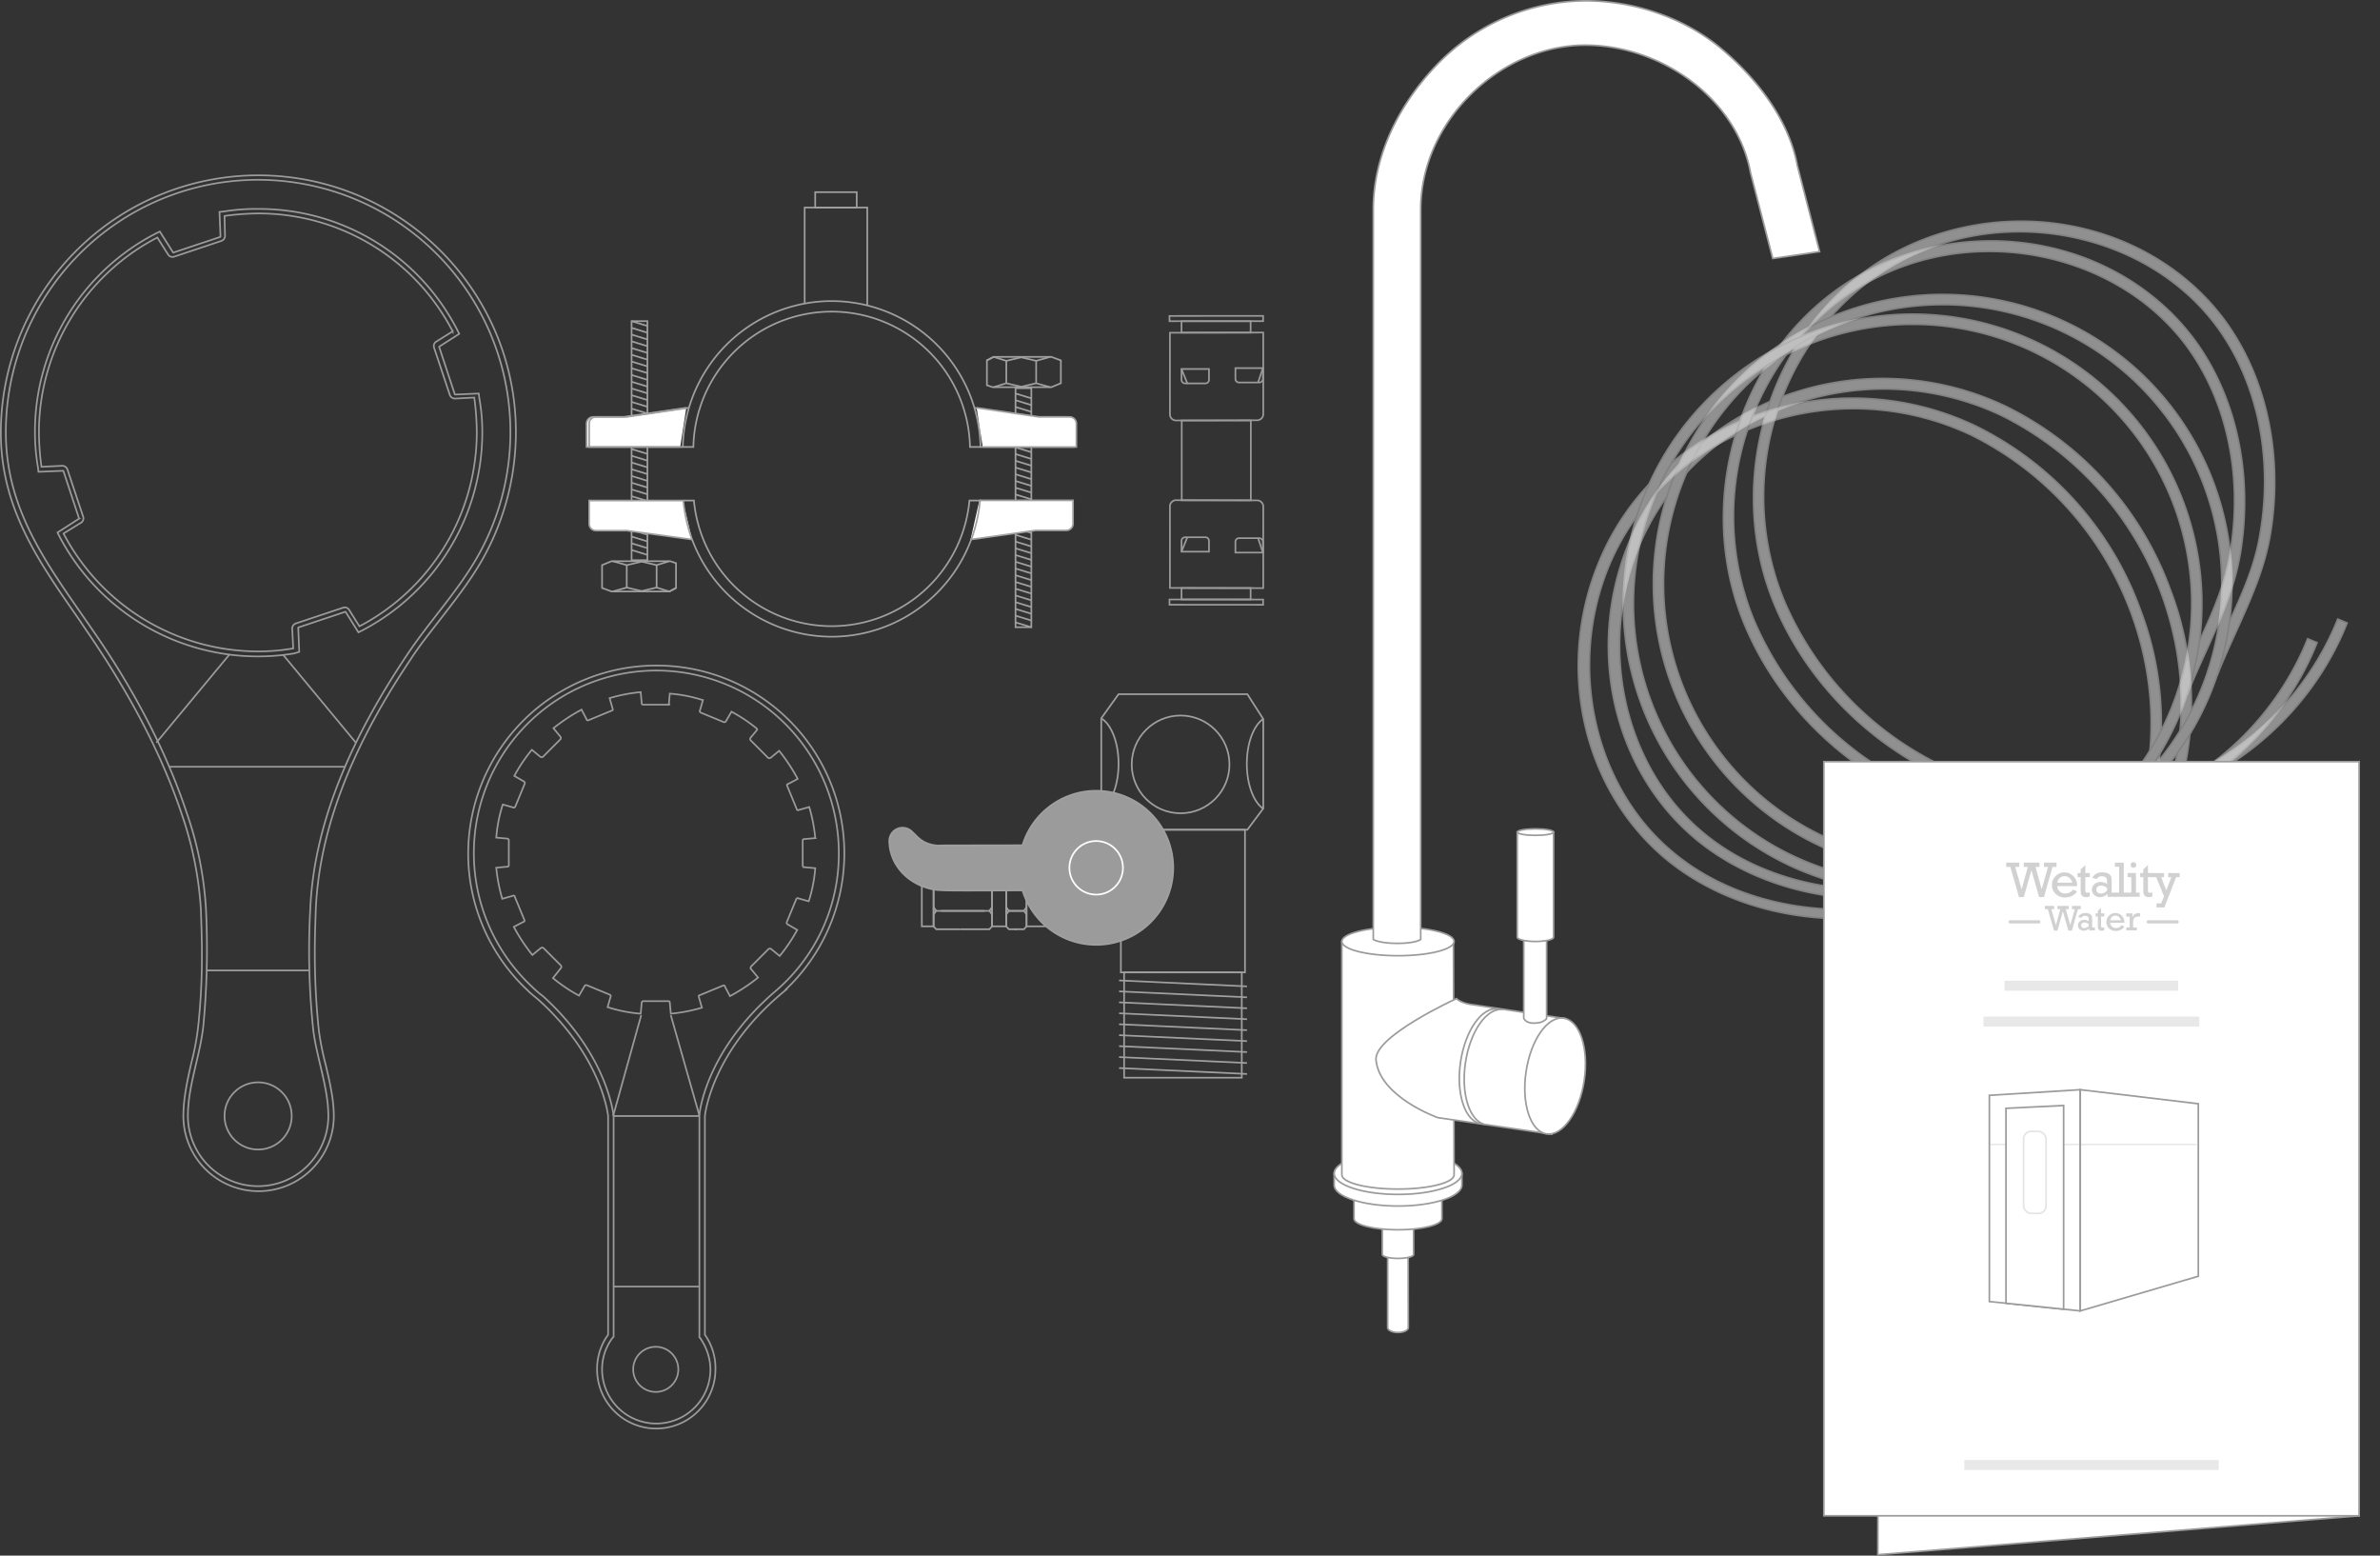 <svg xmlns="http://www.w3.org/2000/svg" width="713.152" height="465.997" viewBox="0 0 713.152 465.997"><rect x="0" y="0" width="713.152" height="465.997" fill="#333333" stroke="none"/><g transform="translate(-676.244 -3484.669)"><g transform="translate(-61 1311)"><g transform="translate(737.494 2530.652) rotate(-90)"><ellipse cx="10.069" cy="10.069" rx="10.069" ry="10.069" transform="translate(12.623 67.024)" fill="none" stroke="#9b9b9b" stroke-miterlimit="10" stroke-width="0.5"/><path d="M67.174,134.048A66.975,66.975,0,0,1,7.814,98.131l-.6-1.2,6.011-3.757.15-.15L8.716,79.046a.147.147,0,0,0-.15-.15l-7.213.3L.9,77.694A65.709,65.709,0,0,1,0,66.874,67.205,67.205,0,0,1,35.916,7.364l1.2-.6,4.057,6.312a.147.147,0,0,0,.15.15L55.453,8.566a.147.147,0,0,0,.15-.15l-.3-7.364L56.655.9A62.152,62.152,0,0,1,67.174,0a66.746,66.746,0,0,1,59.51,36.217l.6,1.2-6.161,3.907-.15.15,4.659,13.976a.147.147,0,0,0,.15.15l7.364-.3.15,1.353a60.205,60.205,0,0,1,.751,10.369,66.746,66.746,0,0,1-36.217,59.51l-1.2.6-3.757-5.861-.15-.15L78.6,125.782a.147.147,0,0,0-.15.15l.3,7.063-1.353.15A56.2,56.2,0,0,1,67.174,134.048Z" transform="translate(160.346 10.219)" fill="none" stroke="#9b9b9b" stroke-miterlimit="10" stroke-width="0.5"/><path d="M124.58,55.753a1.629,1.629,0,0,1-1.653-1.2l-4.659-13.976a1.543,1.543,0,0,1,.751-1.954l4.959-3.156A65.714,65.714,0,0,0,65.671,0,80.219,80.219,0,0,0,55.3.751l.3,6.161a1.629,1.629,0,0,1-1.2,1.653L40.425,13.224a1.543,1.543,0,0,1-1.954-.751L35.315,7.364A65.929,65.929,0,0,0,0,65.671,60.851,60.851,0,0,0,.9,76.191l5.861-.3a1.629,1.629,0,0,1,1.653,1.2l4.659,13.976a1.543,1.543,0,0,1-.751,1.954L7.514,96.027a65.67,65.67,0,0,0,58.158,35.165,80.208,80.208,0,0,0,10.369-.751l-.3-5.711a1.629,1.629,0,0,1,1.2-1.653l13.976-4.659a1.543,1.543,0,0,1,1.954.751l3.006,4.809a65.522,65.522,0,0,0,35.315-58.157,76.057,76.057,0,0,0-.751-10.219Z" transform="translate(161.849 11.421)" fill="none" stroke="#9b9b9b" stroke-miterlimit="10" stroke-width="0.5"/><path d="M227.521,154.335a77.879,77.879,0,0,1-37.119-9.467c-6.612-3.607-12.774-8.416-18.785-13.074-3.907-3.006-7.965-6.312-12.173-9.017-27.05-18.184-51.545-27.351-74.838-28.4-4.508-.15-8.716-.3-12.924-.3a225.3,225.3,0,0,0-23.293,1.2,86.847,86.847,0,0,0-10.519,2.1c-5.109,1.2-10.219,2.4-15.328,2.4a22.542,22.542,0,0,1,0-45.083c5.41,0,10.82,1.2,16.08,2.4a76.146,76.146,0,0,0,11.421,2.1,196.96,196.96,0,0,0,21.64,1.052c4.058,0,8.265-.15,12.774-.3a106.75,106.75,0,0,0,28.553-5.711c17.583-5.861,35.766-15.328,54.4-28.1,1.5-1.052,3.156-2.1,4.659-3.156C189.049,11.12,204.979,0,227.37,0a77.155,77.155,0,0,1,77.093,77.092C304.463,119.621,270.049,154.335,227.521,154.335Z" fill="none" stroke="#9b9b9b" stroke-miterlimit="10" stroke-width="0.5"/><path d="M225.868,0c-23.894,0-40.274,12.924-59.059,25.848-16.831,11.722-35.315,21.79-54.7,28.252a105.863,105.863,0,0,1-29,5.861,243.489,243.489,0,0,1-34.714-.751c-9.167-.9-18.184-4.659-27.351-4.659a21.039,21.039,0,1,0,0,42.078c8.416,0,17.282-3.456,25.7-4.508a225.805,225.805,0,0,1,36.367-.9c27.351,1.2,53.349,13.826,75.59,28.7,10.519,6.913,19.837,15.929,30.807,21.941A75.592,75.592,0,1,0,225.868,0Z" transform="translate(1.653 1.503)" fill="none" stroke="#9b9b9b" stroke-miterlimit="10" stroke-width="0.5"/><line y2="52.747" transform="translate(127.285 50.493)" fill="none" stroke="#9b9b9b" stroke-miterlimit="10" stroke-width="0.5"/><line y1="21.79" x2="26.299" transform="translate(134.499 84.606)" fill="none" stroke="#9b9b9b" stroke-miterlimit="10" stroke-width="0.5"/><line x2="26.449" y2="21.941" transform="translate(134.499 46.586)" fill="none" stroke="#9b9b9b" stroke-miterlimit="10" stroke-width="0.5"/><line y2="30.657" transform="translate(66.273 61.764)" fill="none" stroke="#9b9b9b" stroke-miterlimit="10" stroke-width="0.5"/></g><g transform="translate(877.532 2601.609) rotate(-90)"><ellipse cx="6.763" cy="6.762" rx="6.763" ry="6.762" transform="translate(10.97 49.441)" fill="none" stroke="#9b9b9b" stroke-miterlimit="10" stroke-width="0.5"/><path d="M92.571,51.545V44.031a.4.4,0,0,1,.451-.451l3.306-.3a48.637,48.637,0,0,0-1.8-9.317l-3.156.9c-.3.15-.6,0-.6-.3l-2.855-6.913c-.15-.3,0-.6.3-.6l2.855-1.5a54.405,54.405,0,0,0-5.56-8.416l-2.555,2.1a.671.671,0,0,1-.751,0l-5.26-5.26a.671.671,0,0,1,0-.751l2.1-2.555a47.382,47.382,0,0,0-7.814-5.26L69.579,8.265a.6.6,0,0,1-.6.3L62.065,5.711c-.3-.15-.451-.451-.3-.6l.9-3.156A42.972,42.972,0,0,0,52.748,0l-.3,3.306A.48.48,0,0,1,52,3.757H44.482a.4.4,0,0,1-.451-.451L43.731,0a48.637,48.637,0,0,0-9.317,1.8l.9,3.156c.15.3,0,.6-.3.6L28.1,8.416c-.3.15-.6,0-.6-.3L26,5.26a54.4,54.4,0,0,0-8.416,5.56l2.1,2.555a.671.671,0,0,1,0,.751l-5.26,5.26a.671.671,0,0,1-.751,0l-3.006-2.4A47.379,47.379,0,0,0,5.41,24.8l2.855,1.653a.6.6,0,0,1,.3.6L5.711,33.963c-.15.3-.451.451-.6.3l-3.156-.9A42.973,42.973,0,0,0,0,43.28l3.306.3a.48.48,0,0,1,.451.451v7.514A.4.4,0,0,1,3.306,52L0,52.3a48.638,48.638,0,0,0,1.8,9.317l3.156-.9c.3-.15.6,0,.6.3l2.855,6.913c.15.3,0,.6-.3.6L5.26,70.03a54.4,54.4,0,0,0,5.56,8.415l2.555-2.1a.671.671,0,0,1,.751,0l5.26,5.26a.671.671,0,0,1,0,.751l-2.1,2.555a47.38,47.38,0,0,0,7.814,5.26l1.653-2.855a.6.6,0,0,1,.6-.3l6.913,2.855c.3.15.451.451.3.6l-.9,3.156a42.974,42.974,0,0,0,9.918,1.954l.3-3.306a.48.48,0,0,1,.451-.451h7.514a.4.4,0,0,1,.451.451l.3,3.306a48.633,48.633,0,0,0,9.317-1.8l-.9-3.156c-.15-.3,0-.6.3-.6l6.913-2.855c.3-.15.6,0,.6.3l1.5,2.855a54.391,54.391,0,0,0,8.416-5.56l-2.1-2.555a.671.671,0,0,1,0-.751l5.26-5.26a.671.671,0,0,1,.751,0l2.555,2.1a47.378,47.378,0,0,0,5.26-7.814l-2.855-1.653a.6.6,0,0,1-.3-.6l2.855-6.913c.15-.3.451-.451.6-.3l3.156.9A42.974,42.974,0,0,0,95.877,52l-3.306-.3C92.721,52.146,92.571,51.846,92.571,51.545Z" transform="translate(124.28 8.415)" fill="none" stroke="#9b9b9b" stroke-miterlimit="10" stroke-width="0.5"/><path d="M172.369,0a56.029,56.029,0,0,0-41.026,17.733h0l-.15.15c-1.052,1.052-1.954,2.254-2.855,3.306C111.055,40.274,93.623,41.927,93.623,41.927H28.1a17.415,17.415,0,0,0-10.369-3.306,17.733,17.733,0,1,0,0,35.466A17.31,17.31,0,0,0,28.1,70.931H93.623s19.536,1.8,37.72,24.195v-.15A56.24,56.24,0,0,0,228.573,56.5,56.375,56.375,0,0,0,172.369,0Z" fill="none" stroke="#9b9b9b" stroke-miterlimit="10" stroke-width="0.5"/><path d="M170.866,109.4A53.877,53.877,0,0,1,131.042,92.12l-1.352-1.5C111.807,69.579,93.172,67.625,92.271,67.625H25.848l-.15.15a16.629,16.629,0,0,1-9.468,3.156,16.23,16.23,0,1,1,0-32.46A15.6,15.6,0,0,1,25.7,41.627l.3.3H92.12c.9-.15,18.484-1.954,35.916-21.189a30.05,30.05,0,0,1,2.855-3.306l.15-.15a54.678,54.678,0,1,1,39.824,92.12Z" transform="translate(1.503 1.653)" fill="none" stroke="#9b9b9b" stroke-miterlimit="10" stroke-width="0.5"/><line y2="25.848" transform="translate(42.529 43.43)" fill="none" stroke="#9b9b9b" stroke-miterlimit="10" stroke-width="0.5"/><line y2="25.848" transform="translate(93.623 43.43)" fill="none" stroke="#9b9b9b" stroke-miterlimit="10" stroke-width="0.5"/><line y1="8.566" x2="30.056" transform="translate(93.773 60.712)" fill="none" stroke="#9b9b9b" stroke-miterlimit="10" stroke-width="0.5"/><line x1="30.206" y1="8.416" transform="translate(93.623 43.43)" fill="none" stroke="#9b9b9b" stroke-miterlimit="10" stroke-width="0.5"/></g><g transform="matrix(0.574, -0.819, 0.819, 0.574, -1364.004, 2077.369)"><g transform="translate(1167.514 2325.883) rotate(-30)" opacity="0.5"><g transform="translate(0 0)"><path d="M79.386,176.163a87.617,87.617,0,0,1-29.447-5.009C28.233,163.261,9.563,145.5,0,123.492l2.732-1.214c9.259,21.25,27.322,38.4,48.269,45.992,21.25,7.741,45.992,6.223,68.153-4.1a97.083,97.083,0,0,0,49.331-52.519A82.393,82.393,0,0,0,165.3,46.839c-9.411-19.429-25.349-33.545-45.081-39.92C89.252-2.948,54.037,7.981,36.429,33.178,24.742,49.723,20.643,72.339,24.893,94.956c1.973,10.17,6.223,18.974,10.929,28.233,2.125,4.25,4.25,8.652,6.223,13.206l-2.732,1.214c-1.821-4.4-4.1-8.8-6.071-13.054-4.554-9.107-9.107-18.366-11.081-29.143-4.4-23.375,0-46.751,11.991-64.055C52.823,4.641,88.645-6.591,121.279,3.882c20.492,6.527,37.188,21.25,46.9,41.438a85.714,85.714,0,0,1,3.188,67.242,98.781,98.781,0,0,1-50.849,54.189A94.643,94.643,0,0,1,79.386,176.163Z" fill="#eee" stroke="#d1d1d1" stroke-width="0.5"/></g><g transform="translate(53.288 39.42)"><path d="M62.375,180.762c-22.92-6.83-42.8-23.375-53.278-44.019-10.473-20.8-11.991-46.6-4.1-70.43C13.044,41.875,30.5,21.08,52.812,9.392,73.152-1.233,97.59-2.9,119.9,4.687c21.25,7.286,37.8,22.009,46.751,41.59,14.268,31.269,7.286,68.153-17,89.859-15.786,13.965-38.4,21.1-62.233,19.429-10.777-.759-20.643-4.25-30.206-7.589-4.4-1.518-8.956-3.188-13.661-4.554l.911-2.884c4.705,1.366,9.411,3.036,13.813,4.554,9.714,3.491,18.974,6.83,29.447,7.438,22.92,1.67,44.778-5.161,59.957-18.67,22.92-20.492,29.751-56.769,16.241-86.216C155.27,28.821,139.332,14.7,118.992,7.571A81.839,81.839,0,0,0,54.33,12.124a97.11,97.11,0,0,0-46.447,55.1C.294,90.447,1.812,115.189,11.83,135.377c10.018,19.884,29.3,35.822,51.456,42.5Z" transform="translate(0 0)" fill="#eee" stroke="#d1d1d1" stroke-width="0.5"/></g><g transform="translate(30.054 11.775)"><path d="M86.671,173.343a86.671,86.671,0,1,1,86.671-86.671A86.74,86.74,0,0,1,86.671,173.343Zm0-170.307a83.636,83.636,0,1,0,83.636,83.636A83.7,83.7,0,0,0,86.671,3.036Z" fill="#eee" stroke="#d1d1d1" stroke-width="0.5"/></g></g><g transform="translate(1157.514 2321.883) rotate(-30)" opacity="0.5"><g transform="translate(0 0)"><path d="M79.386,176.163a87.617,87.617,0,0,1-29.447-5.009C28.233,163.261,9.563,145.5,0,123.492l2.732-1.214c9.259,21.25,27.322,38.4,48.269,45.992,21.25,7.741,45.992,6.223,68.153-4.1a97.083,97.083,0,0,0,49.331-52.519A82.393,82.393,0,0,0,165.3,46.839c-9.411-19.429-25.349-33.545-45.081-39.92C89.252-2.948,54.037,7.981,36.429,33.178,24.742,49.723,20.643,72.339,24.893,94.956c1.973,10.17,6.223,18.974,10.929,28.233,2.125,4.25,4.25,8.652,6.223,13.206l-2.732,1.214c-1.821-4.4-4.1-8.8-6.071-13.054-4.554-9.107-9.107-18.366-11.081-29.143-4.4-23.375,0-46.751,11.991-64.055C52.823,4.641,88.645-6.591,121.279,3.882c20.492,6.527,37.188,21.25,46.9,41.438a85.714,85.714,0,0,1,3.188,67.242,98.781,98.781,0,0,1-50.849,54.189A94.643,94.643,0,0,1,79.386,176.163Z" fill="#eee" stroke="#d1d1d1" stroke-width="0.5"/></g><g transform="translate(53.288 39.42)"><path d="M62.375,180.762c-22.92-6.83-42.8-23.375-53.278-44.019-10.473-20.8-11.991-46.6-4.1-70.43C13.044,41.875,30.5,21.08,52.812,9.392,73.152-1.233,97.59-2.9,119.9,4.687c21.25,7.286,37.8,22.009,46.751,41.59,14.268,31.269,7.286,68.153-17,89.859-15.786,13.965-38.4,21.1-62.233,19.429-10.777-.759-20.643-4.25-30.206-7.589-4.4-1.518-8.956-3.188-13.661-4.554l.911-2.884c4.705,1.366,9.411,3.036,13.813,4.554,9.714,3.491,18.974,6.83,29.447,7.438,22.92,1.67,44.778-5.161,59.957-18.67,22.92-20.492,29.751-56.769,16.241-86.216C155.27,28.821,139.332,14.7,118.992,7.571A81.839,81.839,0,0,0,54.33,12.124a97.11,97.11,0,0,0-46.447,55.1C.294,90.447,1.812,115.189,11.83,135.377c10.018,19.884,29.3,35.822,51.456,42.5Z" transform="translate(0 0)" fill="#eee" stroke="#d1d1d1" stroke-width="0.5"/></g><g transform="translate(30.054 11.775)"><path d="M86.671,173.343a86.671,86.671,0,1,1,86.671-86.671A86.74,86.74,0,0,1,86.671,173.343Zm0-170.307a83.636,83.636,0,1,0,83.636,83.636A83.7,83.7,0,0,0,86.671,3.036Z" fill="#eee" stroke="#d1d1d1" stroke-width="0.5"/></g></g></g><g transform="translate(-519.312 32.739)"><path d="M1220.334,1386.943c0,.806-1.385,1.46-3.094,1.46s-3.094-.653-3.094-1.46v-23.9h6.151Z" transform="translate(458.21 1151.684)" fill="#fff" stroke="#9b9b9b" stroke-miterlimit="10" stroke-width="0.5"/><path d="M1223.545,1382.574c0,.659-2.1,1.193-4.7,1.193s-4.7-.534-4.7-1.193V1363.04h9.342Z" transform="translate(456.605 1134.13)" fill="#fff" stroke="#9b9b9b" stroke-miterlimit="10" stroke-width="0.5"/><path d="M1240.487,1417.785c0,1.846-5.9,3.343-13.171,3.343s-13.17-1.5-13.17-3.343V1363.04h26.182Z" transform="translate(448.133 1088.201)" fill="#fff" stroke="#9b9b9b" stroke-miterlimit="10" stroke-width="0.5"/><g transform="translate(1656.335 2141.18)"><path d="M1248.09,1497.441c0,3.482-8.568,6.3-19.136,6.3s-19.136-2.822-19.136-6.3v-3.479h38.272Z" transform="translate(-1209.818 -1142.711)" fill="#fff" stroke="#9b9b9b" stroke-miterlimit="10" stroke-width="0.5"/><ellipse cx="19.136" cy="6.303" rx="19.136" ry="6.303" transform="translate(0 344.947)" fill="#fff" stroke="#9b9b9b" stroke-miterlimit="10" stroke-width="0.5"/><path d="M1247.781,1432.945c0,2.358-7.529,4.269-16.818,4.269s-16.818-1.911-16.818-4.269V1363.04h33.433Z" transform="translate(-1211.849 -1081.264)" fill="#fff" stroke="#9b9b9b" stroke-miterlimit="10" stroke-width="0.5"/><ellipse cx="16.818" cy="4.269" rx="16.818" ry="4.269" transform="translate(2.297 277.507)" fill="#fff" stroke="#9b9b9b" stroke-miterlimit="10" stroke-width="0.5"/><path d="M1257.532,1395.3s1.317,1.52,5.572,1.925l26.949,4.053-3.951,34.649-34.142-4.964s-17.527-6.18-18.54-17.325C1232.811,1406.551,1257.532,1395.3,1257.532,1395.3Z" transform="translate(-1220.89 -1096.407)" fill="#fff" stroke="#9b9b9b" stroke-miterlimit="10" stroke-width="0.5"/><ellipse cx="17.528" cy="8.814" rx="17.528" ry="8.814" transform="matrix(0.147, -0.989, 0.989, 0.147, 54.917, 338.13)" fill="#fff" stroke="#9b9b9b" stroke-miterlimit="10" stroke-width="0.5"/><path d="M1294.89,1401.431c-4.815-.718-9.868,6.417-11.285,15.936s1.335,17.816,6.15,18.534" transform="translate(-1244.274 -1099.259)" fill="#fff" stroke="#9b9b9b" stroke-miterlimit="10" stroke-width="0.5"/><path d="M1294.869,1401.431c-4.806-.716-9.85,6.406-11.265,15.907s1.333,17.784,6.139,18.5" transform="translate(-1245.742 -1099.461)" fill="none" stroke="#9b9b9b" stroke-miterlimit="10" stroke-width="0.5"/><path d="M1316.861,1347.24v31.339s.655,2.3,5.245,1.216c0,0,1.371-.541,1.609-1.148v-31.339S1316.861,1347.173,1316.861,1347.24Z" transform="translate(-1260.058 -1073.839)" fill="#fff" stroke="#9b9b9b" stroke-miterlimit="10" stroke-width="0.5"/><path d="M1324.082,1332.778c0,.709-2.438,1.284-5.445,1.284s-5.446-.575-5.446-1.284V1301.3h10.891Z" transform="translate(-1258.335 -1052.286)" fill="#fff" stroke="#9b9b9b" stroke-miterlimit="10" stroke-width="0.5"/><ellipse cx="5.446" cy="0.974" rx="5.446" ry="0.974" transform="translate(54.856 248.039)" fill="#fff" stroke="#9b9b9b" stroke-miterlimit="10" stroke-width="0.5"/><g transform="translate(11.718 0)"><path d="M943.781,1067.292s1.724,1.181,7.262,1.181,6.948-1.181,6.948-1.181v-218.6c0-26.669,23.892-49.284,49.354-49.284,22.8,0,45.4,16.078,49.48,38.234l6.65,25.672,14.038-2.062-6.674-25.806c-2.5-13.654-12.127-26.108-22.868-35.068-11.016-9.19-25.947-14.251-40.626-14.251a62.21,62.21,0,0,0-44.924,19.592c-11.351,12.005-18.64,27.174-18.64,42.973Z" transform="translate(-943.781 -786.13)" fill="#fff" stroke="#9b9b9b" stroke-miterlimit="10" stroke-width="0.5"/></g></g></g><g transform="translate(913 2231.23)"><g transform="translate(119.962 49.346)"><rect width="4.739" height="71.609" transform="translate(13.317 80.988) rotate(180)" fill="none" stroke="#a0a0a0" stroke-miterlimit="10" stroke-width="0.5"/><g transform="translate(0 0)"><path d="M-1463.862-91.137l2-1.053h17.31l2.852,1.053v6.845l-2.852,1.185h-17.573l-1.733-.592Z" transform="translate(1463.862 92.19)" fill="none" stroke="#a0a0a0" stroke-miterlimit="10" stroke-width="0.5"/><line y1="6.977" transform="translate(14.765 1.053)" fill="none" stroke="#a0a0a0" stroke-miterlimit="10" stroke-width="0.5"/><line y1="6.977" transform="translate(5.814 1.053)" fill="none" stroke="#a0a0a0" stroke-miterlimit="10" stroke-width="0.5"/><path d="M-1461.333-81.005l3.817-1.185,4.475,1.053,4.476-1.053,4.212,1.185" transform="translate(1463.33 90.088)" fill="none" stroke="#a0a0a0" stroke-miterlimit="10" stroke-width="0.5"/><path d="M-1444.884-92.19l-4.212,1.185-4.476-1.053-4.476,1.053-3.817-1.185-2,1.053" transform="translate(1463.862 92.19)" fill="none" stroke="#a0a0a0" stroke-miterlimit="10" stroke-width="0.5"/></g><g transform="translate(8.579 10.971)"><line x1="4.739" y1="1.448" transform="translate(0 68.569)" fill="none" stroke="#a0a0a0" stroke-miterlimit="10" stroke-width="0.5"/><line x1="4.739" y1="1.448" transform="translate(0 66.552)" fill="none" stroke="#a0a0a0" stroke-miterlimit="10" stroke-width="0.5"/><line x1="4.739" y1="1.448" transform="translate(0 64.535)" fill="none" stroke="#a0a0a0" stroke-miterlimit="10" stroke-width="0.5"/><line x1="4.739" y1="1.448" transform="translate(0 62.519)" fill="none" stroke="#a0a0a0" stroke-miterlimit="10" stroke-width="0.5"/><line x1="4.739" y1="1.448" transform="translate(0 60.502)" fill="none" stroke="#a0a0a0" stroke-miterlimit="10" stroke-width="0.5"/><line x1="4.739" y1="1.448" transform="translate(0 58.485)" fill="none" stroke="#a0a0a0" stroke-miterlimit="10" stroke-width="0.5"/><line x1="4.739" y1="1.448" transform="translate(0 56.468)" fill="none" stroke="#a0a0a0" stroke-miterlimit="10" stroke-width="0.5"/><line x1="4.739" y1="1.448" transform="translate(0 54.452)" fill="none" stroke="#a0a0a0" stroke-miterlimit="10" stroke-width="0.5"/><line x1="4.739" y1="1.448" transform="translate(0 52.435)" fill="none" stroke="#a0a0a0" stroke-miterlimit="10" stroke-width="0.5"/><line x1="4.739" y1="1.448" transform="translate(0 50.418)" fill="none" stroke="#a0a0a0" stroke-miterlimit="10" stroke-width="0.5"/><line x1="4.739" y1="1.448" transform="translate(0 48.402)" fill="none" stroke="#a0a0a0" stroke-miterlimit="10" stroke-width="0.5"/><line x1="4.739" y1="1.448" transform="translate(0 46.385)" fill="none" stroke="#a0a0a0" stroke-miterlimit="10" stroke-width="0.5"/><line x1="4.739" y1="1.448" transform="translate(0 44.368)" fill="none" stroke="#a0a0a0" stroke-miterlimit="10" stroke-width="0.5"/><line x1="4.739" y1="1.448" transform="translate(0 42.351)" fill="none" stroke="#a0a0a0" stroke-miterlimit="10" stroke-width="0.5"/><line x1="4.739" y1="1.448" transform="translate(0 40.335)" fill="none" stroke="#a0a0a0" stroke-miterlimit="10" stroke-width="0.5"/><line x1="4.739" y1="1.448" transform="translate(0 38.318)" fill="none" stroke="#a0a0a0" stroke-miterlimit="10" stroke-width="0.5"/><line x1="4.739" y1="1.448" transform="translate(0 36.301)" fill="none" stroke="#a0a0a0" stroke-miterlimit="10" stroke-width="0.5"/><line x1="4.739" y1="1.448" transform="translate(0 34.284)" fill="none" stroke="#a0a0a0" stroke-miterlimit="10" stroke-width="0.5"/><line x1="4.739" y1="1.448" transform="translate(0 32.268)" fill="none" stroke="#a0a0a0" stroke-miterlimit="10" stroke-width="0.5"/><line x1="4.739" y1="1.448" transform="translate(0 30.251)" fill="none" stroke="#a0a0a0" stroke-miterlimit="10" stroke-width="0.5"/><line x1="4.739" y1="1.448" transform="translate(0 28.234)" fill="none" stroke="#a0a0a0" stroke-miterlimit="10" stroke-width="0.5"/><line x1="4.739" y1="1.448" transform="translate(0 26.217)" fill="none" stroke="#a0a0a0" stroke-miterlimit="10" stroke-width="0.5"/><line x1="4.739" y1="1.448" transform="translate(0 24.201)" fill="none" stroke="#a0a0a0" stroke-miterlimit="10" stroke-width="0.5"/><line x1="4.739" y1="1.448" transform="translate(0 22.184)" fill="none" stroke="#a0a0a0" stroke-miterlimit="10" stroke-width="0.5"/><line x1="4.739" y1="1.448" transform="translate(0 20.167)" fill="none" stroke="#a0a0a0" stroke-miterlimit="10" stroke-width="0.5"/><line x1="4.739" y1="1.448" transform="translate(0 18.151)" fill="none" stroke="#a0a0a0" stroke-miterlimit="10" stroke-width="0.5"/><line x1="4.739" y1="1.448" transform="translate(0 16.134)" fill="none" stroke="#a0a0a0" stroke-miterlimit="10" stroke-width="0.5"/><line x1="4.739" y1="1.448" transform="translate(0 14.117)" fill="none" stroke="#a0a0a0" stroke-miterlimit="10" stroke-width="0.5"/><line x1="4.739" y1="1.448" transform="translate(0 12.1)" fill="none" stroke="#a0a0a0" stroke-miterlimit="10" stroke-width="0.5"/><line x1="4.739" y1="1.448" transform="translate(0 10.084)" fill="none" stroke="#a0a0a0" stroke-miterlimit="10" stroke-width="0.5"/><line x1="4.739" y1="1.448" transform="translate(0 8.067)" fill="none" stroke="#a0a0a0" stroke-miterlimit="10" stroke-width="0.5"/><line x1="4.739" y1="1.448" transform="translate(0 6.05)" fill="none" stroke="#a0a0a0" stroke-miterlimit="10" stroke-width="0.5"/><line x1="4.739" y1="1.448" transform="translate(0 4.033)" fill="none" stroke="#a0a0a0" stroke-miterlimit="10" stroke-width="0.5"/><line x1="4.739" y1="1.448" transform="translate(0 2.017)" fill="none" stroke="#a0a0a0" stroke-miterlimit="10" stroke-width="0.5"/><line x1="4.739" y1="1.448" fill="none" stroke="#a0a0a0" stroke-miterlimit="10" stroke-width="0.5"/></g></g><path d="M-1469.79-26.033l19.514-2.741h9.192a2,2,0,0,0,2-2v-7h-28.061" transform="translate(1584.86 130.098)" fill="#fff" stroke="#a0a0a0" stroke-miterlimit="10" stroke-width="0.5"/><g transform="translate(4.651 38.642)"><rect width="4.739" height="71.609" transform="translate(8.842 0)" fill="none" stroke="#a0a0a0" stroke-miterlimit="10" stroke-width="0.5"/><g transform="translate(0 71.905)"><path d="M-1587.7-45.922l-2,1.053h-17.31l-2.852-1.053v-6.845l2.852-1.185h17.573l1.733.592Z" transform="translate(1609.862 53.952)" fill="none" stroke="#a0a0a0" stroke-miterlimit="10" stroke-width="0.5"/><line y2="6.977" transform="translate(7.394 1.053)" fill="none" stroke="#a0a0a0" stroke-miterlimit="10" stroke-width="0.5"/><line y2="6.977" transform="translate(16.345 1.053)" fill="none" stroke="#a0a0a0" stroke-miterlimit="10" stroke-width="0.5"/><path d="M-1588.853-53.952l-3.817,1.185-4.476-1.053-4.476,1.053-4.212-1.185" transform="translate(1609.015 53.952)" fill="none" stroke="#a0a0a0" stroke-miterlimit="10" stroke-width="0.5"/><path d="M-1605.833-42.767l4.212-1.185,4.476,1.053,4.476-1.053,3.817,1.185,2-1.053" transform="translate(1609.015 51.85)" fill="none" stroke="#a0a0a0" stroke-miterlimit="10" stroke-width="0.5"/></g><g transform="translate(8.842 0)"><line x2="4.739" y2="1.448" fill="none" stroke="#a0a0a0" stroke-miterlimit="10" stroke-width="0.5"/><line x2="4.739" y2="1.448" transform="translate(0 2.017)" fill="none" stroke="#a0a0a0" stroke-miterlimit="10" stroke-width="0.5"/><line x2="4.739" y2="1.448" transform="translate(0 4.033)" fill="none" stroke="#a0a0a0" stroke-miterlimit="10" stroke-width="0.5"/><line x2="4.739" y2="1.448" transform="translate(0 6.05)" fill="none" stroke="#a0a0a0" stroke-miterlimit="10" stroke-width="0.5"/><line x2="4.739" y2="1.448" transform="translate(0 8.067)" fill="none" stroke="#a0a0a0" stroke-miterlimit="10" stroke-width="0.5"/><line x2="4.739" y2="1.448" transform="translate(0 10.084)" fill="none" stroke="#a0a0a0" stroke-miterlimit="10" stroke-width="0.5"/><line x2="4.739" y2="1.448" transform="translate(0 12.1)" fill="none" stroke="#a0a0a0" stroke-miterlimit="10" stroke-width="0.5"/><line x2="4.739" y2="1.448" transform="translate(0 14.117)" fill="none" stroke="#a0a0a0" stroke-miterlimit="10" stroke-width="0.5"/><line x2="4.739" y2="1.448" transform="translate(0 16.134)" fill="none" stroke="#a0a0a0" stroke-miterlimit="10" stroke-width="0.5"/><line x2="4.739" y2="1.448" transform="translate(0 18.151)" fill="none" stroke="#a0a0a0" stroke-miterlimit="10" stroke-width="0.5"/><line x2="4.739" y2="1.448" transform="translate(0 20.167)" fill="none" stroke="#a0a0a0" stroke-miterlimit="10" stroke-width="0.5"/><line x2="4.739" y2="1.448" transform="translate(0 22.184)" fill="none" stroke="#a0a0a0" stroke-miterlimit="10" stroke-width="0.5"/><line x2="4.739" y2="1.448" transform="translate(0 24.201)" fill="none" stroke="#a0a0a0" stroke-miterlimit="10" stroke-width="0.5"/><line x2="4.739" y2="1.448" transform="translate(0 26.217)" fill="none" stroke="#a0a0a0" stroke-miterlimit="10" stroke-width="0.5"/><line x2="4.739" y2="1.448" transform="translate(0 28.234)" fill="none" stroke="#a0a0a0" stroke-miterlimit="10" stroke-width="0.5"/><line x2="4.739" y2="1.448" transform="translate(0 30.251)" fill="none" stroke="#a0a0a0" stroke-miterlimit="10" stroke-width="0.5"/><line x2="4.739" y2="1.448" transform="translate(0 32.268)" fill="none" stroke="#a0a0a0" stroke-miterlimit="10" stroke-width="0.5"/><line x2="4.739" y2="1.448" transform="translate(0 34.284)" fill="none" stroke="#a0a0a0" stroke-miterlimit="10" stroke-width="0.5"/><line x2="4.739" y2="1.448" transform="translate(0 36.301)" fill="none" stroke="#a0a0a0" stroke-miterlimit="10" stroke-width="0.5"/><line x2="4.739" y2="1.448" transform="translate(0 38.318)" fill="none" stroke="#a0a0a0" stroke-miterlimit="10" stroke-width="0.5"/><line x2="4.739" y2="1.448" transform="translate(0 40.335)" fill="none" stroke="#a0a0a0" stroke-miterlimit="10" stroke-width="0.5"/><line x2="4.739" y2="1.448" transform="translate(0 42.351)" fill="none" stroke="#a0a0a0" stroke-miterlimit="10" stroke-width="0.5"/><line x2="4.739" y2="1.448" transform="translate(0 44.368)" fill="none" stroke="#a0a0a0" stroke-miterlimit="10" stroke-width="0.5"/><line x2="4.739" y2="1.448" transform="translate(0 46.385)" fill="none" stroke="#a0a0a0" stroke-miterlimit="10" stroke-width="0.5"/><line x2="4.739" y2="1.448" transform="translate(0 48.402)" fill="none" stroke="#a0a0a0" stroke-miterlimit="10" stroke-width="0.5"/><line x2="4.739" y2="1.448" transform="translate(0 50.418)" fill="none" stroke="#a0a0a0" stroke-miterlimit="10" stroke-width="0.5"/><line x2="4.739" y2="1.448" transform="translate(0 52.435)" fill="none" stroke="#a0a0a0" stroke-miterlimit="10" stroke-width="0.5"/><line x2="4.739" y2="1.448" transform="translate(0 54.452)" fill="none" stroke="#a0a0a0" stroke-miterlimit="10" stroke-width="0.5"/><line x2="4.739" y2="1.448" transform="translate(0 56.468)" fill="none" stroke="#a0a0a0" stroke-miterlimit="10" stroke-width="0.5"/><line x2="4.739" y2="1.448" transform="translate(0 58.485)" fill="none" stroke="#a0a0a0" stroke-miterlimit="10" stroke-width="0.5"/><line x2="4.739" y2="1.448" transform="translate(0 60.502)" fill="none" stroke="#a0a0a0" stroke-miterlimit="10" stroke-width="0.5"/><line x2="4.739" y2="1.448" transform="translate(0 62.519)" fill="none" stroke="#a0a0a0" stroke-miterlimit="10" stroke-width="0.5"/><line x2="4.739" y2="1.448" transform="translate(0 64.535)" fill="none" stroke="#a0a0a0" stroke-miterlimit="10" stroke-width="0.5"/><line x2="4.739" y2="1.448" transform="translate(0 66.552)" fill="none" stroke="#a0a0a0" stroke-miterlimit="10" stroke-width="0.5"/><line x2="4.739" y2="1.448" transform="translate(0 68.569)" fill="none" stroke="#a0a0a0" stroke-miterlimit="10" stroke-width="0.5"/></g></g><path d="M-1584.869-72.886l-18.692,2.741h-9.193a2,2,0,0,0-2,2v7h28.062" transform="translate(1614.75 137.478)" fill="#fff" stroke="#a0a0a0" stroke-miterlimit="10" stroke-width="0.5"/><path d="M-1583.915-26.018l-19.646-2.684h-9.193a2,2,0,0,1-2-2v-7h28.062" transform="translate(1615.54 130.082)" fill="#fff" stroke="#a0a0a0" stroke-miterlimit="10" stroke-width="0.5"/><path d="M-1533-120.08v-28.756h18.758v29.223" transform="translate(1598.356 153.443)" fill="none" stroke="#a0a0a0" stroke-miterlimit="10" stroke-width="0.5"/><rect width="12.439" height="4.607" transform="translate(68.516)" fill="none" stroke="#a0a0a0" stroke-miterlimit="10" stroke-width="0.5"/><path d="M-1534.579-.072A41.464,41.464,0,0,1-1575.861-37.7h-3.167a44.677,44.677,0,0,0,44.448,40.786A44.677,44.677,0,0,0-1490.131-37.7h-3.167A41.464,41.464,0,0,1-1534.579-.072Z" transform="translate(1608.031 130.082)" fill="none" stroke="#a0a0a0" stroke-miterlimit="10" stroke-width="0.5"/><path d="M-1534.62-110.2a41.457,41.457,0,0,1,41.442,40.545h3.158a44.666,44.666,0,0,0-44.6-43.7,44.666,44.666,0,0,0-44.6,43.7h3.158A41.457,41.457,0,0,1-1534.62-110.2Z" transform="translate(1608.071 145.986)" fill="none" stroke="#a0a0a0" stroke-miterlimit="10" stroke-width="0.5"/><path d="M-1584.869-72.886l-18.692,2.741h-9.193a2,2,0,0,0-2,2v7h28.062" transform="translate(1615.54 137.478)" fill="none" stroke="#a0a0a0" stroke-miterlimit="10" stroke-width="0.5"/><path d="M-1468.75-72.886l18.692,2.741h9.192a2,2,0,0,1,2,2v7h-28.061" transform="translate(1584.851 137.478)" fill="none" stroke="#a0a0a0" stroke-miterlimit="10" stroke-width="0.5"/><path d="M-1468.75-72.886l18.692,2.741h9.192a2,2,0,0,1,2,2v7h-28.061" transform="translate(1585.641 137.478)" fill="#fff" stroke="#a0a0a0" stroke-miterlimit="10" stroke-width="0.5"/></g><g transform="translate(1003.708 2381.617)"><rect width="35.256" height="31.541" transform="translate(70.368 83.346)" fill="none" stroke="#a0a0a0" stroke-miterlimit="10" stroke-width="0.5"/><rect width="37.188" height="42.736" transform="translate(69.402 40.609)" fill="none" stroke="#a0a0a0" stroke-miterlimit="10" stroke-width="0.5"/><g transform="translate(68.859 85.751)"><line x2="38.335" y2="1.776" fill="none" stroke="#a0a0a0" stroke-miterlimit="10" stroke-width="0.5"/><line x2="38.335" y2="1.776" transform="translate(0 3.28)" fill="none" stroke="#a0a0a0" stroke-miterlimit="10" stroke-width="0.5"/><line x2="38.335" y2="1.776" transform="translate(0 6.561)" fill="none" stroke="#a0a0a0" stroke-miterlimit="10" stroke-width="0.5"/><line x2="38.335" y2="1.776" transform="translate(0 9.841)" fill="none" stroke="#a0a0a0" stroke-miterlimit="10" stroke-width="0.5"/><line x2="38.335" y2="1.776" transform="translate(0 13.122)" fill="none" stroke="#a0a0a0" stroke-miterlimit="10" stroke-width="0.5"/><line x2="38.335" y2="1.776" transform="translate(0 16.402)" fill="none" stroke="#a0a0a0" stroke-miterlimit="10" stroke-width="0.5"/><line x2="38.335" y2="1.776" transform="translate(0 19.683)" fill="none" stroke="#a0a0a0" stroke-miterlimit="10" stroke-width="0.5"/><line x2="38.335" y2="1.776" transform="translate(0 22.963)" fill="none" stroke="#a0a0a0" stroke-miterlimit="10" stroke-width="0.5"/><line x2="38.335" y2="1.776" transform="translate(0 26.243)" fill="none" stroke="#a0a0a0" stroke-miterlimit="10" stroke-width="0.5"/></g><g transform="translate(63.524 0)"><path d="M-1297.308-281.807h-38.6l-5.18-6.379v-27.008l5.18-7.222h38.6l4.762,7.452v26.779Z" transform="translate(1341.086 322.417)" fill="none" stroke="#a0a0a0" stroke-miterlimit="10" stroke-width="0.5"/><ellipse cx="14.64" cy="14.64" rx="14.64" ry="14.64" transform="translate(9.128 6.394)" fill="none" stroke="#a0a0a0" stroke-miterlimit="10" stroke-width="0.5"/><path d="M-1290.94-287.787c-2.9-1.906-4.992-7.235-4.992-13.51,0-6.252,2.075-11.566,4.962-13.489" transform="translate(1339.547 322.157)" fill="none" stroke="#a0a0a0" stroke-miterlimit="10" stroke-width="0.5"/><path d="M-1340.892-287.787c2.9-1.906,4.993-7.235,4.993-13.51,0-6.252-2.075-11.566-4.962-13.489" transform="translate(1341.079 322.157)" fill="none" stroke="#a0a0a0" stroke-miterlimit="10" stroke-width="0.5"/></g><g transform="translate(9.756 48.691)"><g transform="translate(3.522)"><path d="M-1385.069-272.008h-7.249l-.786.825v20.038l.786.864h7.249" transform="translate(1393.104 272.008)" fill="none" stroke="#a0a0a0" stroke-miterlimit="10" stroke-width="0.5"/><line x1="14.498" transform="translate(0.786 4.44)" fill="none" stroke="#a0a0a0" stroke-miterlimit="10" stroke-width="0.5"/><line x1="14.498" transform="translate(0.786 16.227)" fill="none" stroke="#a0a0a0" stroke-miterlimit="10" stroke-width="0.5"/><path d="M-1393.1-268.55l.786,1.1-.786,1.1" transform="translate(1393.104 271.89)" fill="none" stroke="#a0a0a0" stroke-miterlimit="10" stroke-width="0.5"/><path d="M-1393.1-256.347l.786,1.061-.786,1.139" transform="translate(1393.104 271.474)" fill="none" stroke="#a0a0a0" stroke-miterlimit="10" stroke-width="0.5"/><g transform="translate(2.237)"><path d="M-1384.786-250.28h8.7l.786-.864v-20.038l-.786-.825h-8.7" transform="translate(1390.584 272.008)" fill="none" stroke="#a0a0a0" stroke-miterlimit="10" stroke-width="0.5"/><line x1="14.498" transform="translate(0 4.44)" fill="none" stroke="#a0a0a0" stroke-miterlimit="10" stroke-width="0.5"/><line x1="14.498" transform="translate(0 16.227)" fill="none" stroke="#a0a0a0" stroke-miterlimit="10" stroke-width="0.5"/><path d="M-1374.993-266.35l-.786-1.1.786-1.1" transform="translate(1390.277 271.89)" fill="none" stroke="#a0a0a0" stroke-miterlimit="10" stroke-width="0.5"/><path d="M-1374.993-254.147l-.786-1.139.786-1.061" transform="translate(1390.277 271.474)" fill="none" stroke="#a0a0a0" stroke-miterlimit="10" stroke-width="0.5"/></g></g><g transform="translate(25.289)"><path d="M-1366.551-272.008h-3.232l-.786.825v20.038l.786.864h2.377" transform="translate(1370.569 272.008)" fill="none" stroke="#a0a0a0" stroke-miterlimit="10" stroke-width="0.5"/><line x1="4.51" transform="translate(0.786 4.44)" fill="none" stroke="#a0a0a0" stroke-miterlimit="10" stroke-width="0.5"/><line x1="4.51" transform="translate(0.786 16.227)" fill="none" stroke="#a0a0a0" stroke-miterlimit="10" stroke-width="0.5"/><path d="M-1370.569-268.55l.786,1.1-.786,1.1" transform="translate(1370.569 271.89)" fill="none" stroke="#a0a0a0" stroke-miterlimit="10" stroke-width="0.5"/><path d="M-1370.569-256.347l.786,1.061-.786,1.139" transform="translate(1370.569 271.474)" fill="none" stroke="#a0a0a0" stroke-miterlimit="10" stroke-width="0.5"/><g transform="translate(0.786)"><path d="M-1368.037-250.28h2.818l.786-.864v-20.038l-.786-.825h-3.787" transform="translate(1369.73 272.008)" fill="none" stroke="#a0a0a0" stroke-miterlimit="10" stroke-width="0.5"/><line x1="4.266" transform="translate(0.244 4.44)" fill="none" stroke="#a0a0a0" stroke-miterlimit="10" stroke-width="0.5"/><line x1="4.51" transform="translate(0 16.227)" fill="none" stroke="#a0a0a0" stroke-miterlimit="10" stroke-width="0.5"/><path d="M-1364.3-266.35l-.786-1.1.786-1.1" transform="translate(1369.596 271.89)" fill="none" stroke="#a0a0a0" stroke-miterlimit="10" stroke-width="0.5"/><path d="M-1364.3-254.147l-.786-1.139.786-1.061" transform="translate(1369.596 271.474)" fill="none" stroke="#a0a0a0" stroke-miterlimit="10" stroke-width="0.5"/></g></g><rect width="3.522" height="20.043" transform="translate(0 0.812)" fill="none" stroke="#a0a0a0" stroke-miterlimit="10" stroke-width="0.5"/><rect width="4.247" height="20.043" transform="translate(21.043 0.812)" fill="none" stroke="#a0a0a0" stroke-miterlimit="10" stroke-width="0.5"/><rect width="5.575" height="20.043" transform="translate(31.372 0.812)" fill="none" stroke="#a0a0a0" stroke-miterlimit="10" stroke-width="0.5"/></g><path d="M-1344.854-292.464a23.093,23.093,0,0,0-22.076,16.326c-8.961.01-24.284.037-24.6.052s-.048.016-.073.034c-.071,0-.125.017-.219.012a8.276,8.276,0,0,1-1.113-.068,11.7,11.7,0,0,1-2.062-.443,8.939,8.939,0,0,1-1.714-.779,8.207,8.207,0,0,1-1.386-1.033,9.1,9.1,0,0,1-.942-.9l-.365-.349-.715-.684a3.969,3.969,0,0,0-2.776-1.1,3.983,3.983,0,0,0-3.953,4.013s0,.271.043.784a11.628,11.628,0,0,0,.34,2.251,14.675,14.675,0,0,0,1.347,3.48,15.332,15.332,0,0,0,3.2,3.975,17,17,0,0,0,5.188,3.12,16.727,16.727,0,0,0,3.209.884c.279.056.608.094.915.135.357.043,1.012.071,1.079.074l1.168.057c2.558.123,15.085.044,23.439.011a23.092,23.092,0,0,0,22.072,16.31,23.084,23.084,0,0,0,23.085-23.084A23.085,23.085,0,0,0-1344.854-292.464Z" transform="translate(1406.85 321.396)" fill="#9b9b9b" stroke="#a0a0a0" stroke-miterlimit="10" stroke-width="0.5"/><ellipse cx="8.025" cy="8.025" rx="8.025" ry="8.025" transform="translate(53.972 43.992)" fill="#9b9b9b" stroke="#fff" stroke-miterlimit="10" stroke-width="0.5"/></g><g transform="translate(1087.675 2268.294)"><rect width="20.706" height="23.915" transform="translate(3.668 31.337)" fill="none" stroke="#9b9b9b" stroke-miterlimit="10" stroke-width="0.5"/><g transform="translate(0 55.211)"><path d="M-1235.294-235.317l-.005,24.464-27.963-.06.005-24.464a1.836,1.836,0,0,1,1.811-1.814l24.338.062A1.828,1.828,0,0,1-1235.294-235.317Z" transform="translate(1263.391 237.192)" fill="none" stroke="#9b9b9b" stroke-miterlimit="10" stroke-width="0.5"/><path d="M-1263.386-206.893l0-1.573,28.056.019,0,1.573Z" transform="translate(1263.386 238.206)" fill="none" stroke="#9b9b9b" stroke-miterlimit="10" stroke-width="0.5"/><rect width="20.706" height="3.416" transform="translate(3.603 26.316)" fill="none" stroke="#9b9b9b" stroke-miterlimit="10" stroke-width="0.5"/><path d="M1.083,0h6.06A1.083,1.083,0,0,1,8.227,1.083v3.23a0,0,0,0,1,0,0H0a0,0,0,0,1,0,0V1.083A1.083,1.083,0,0,1,1.083,0Z" transform="translate(3.602 11.103)" fill="none" stroke="#9b9b9b" stroke-miterlimit="10" stroke-width="0.5"/><path d="M1.089,0h6.05A1.089,1.089,0,0,1,8.227,1.089V4.314a0,0,0,0,1,0,0H0a0,0,0,0,1,0,0V1.089A1.089,1.089,0,0,1,1.089,0Z" transform="translate(19.755 11.371)" fill="none" stroke="#9b9b9b" stroke-miterlimit="10" stroke-width="0.5"/><line y1="4.314" x2="1.746" transform="translate(3.602 11.103)" fill="none" stroke="#9b9b9b" stroke-miterlimit="10" stroke-width="0.5"/><line x1="1.444" y1="4.314" transform="translate(26.539 11.371)" fill="none" stroke="#9b9b9b" stroke-miterlimit="10" stroke-width="0.5"/></g><g transform="translate(0 0)"><path d="M-1237.108-259.422l-24.338.062a1.836,1.836,0,0,1-1.811-1.814l-.005-24.464,27.963-.06.005,24.464A1.827,1.827,0,0,1-1237.108-259.422Z" transform="translate(1263.391 290.69)" fill="none" stroke="#9b9b9b" stroke-miterlimit="10" stroke-width="0.5"/><path d="M-1235.33-290.52l0,1.573-28.056.019,0-1.573Z" transform="translate(1263.386 290.52)" fill="none" stroke="#9b9b9b" stroke-miterlimit="10" stroke-width="0.5"/><rect width="20.706" height="3.416" transform="translate(3.603 1.599)" fill="none" stroke="#9b9b9b" stroke-miterlimit="10" stroke-width="0.5"/><path d="M0,0H8.227a0,0,0,0,1,0,0V3.23A1.083,1.083,0,0,1,7.144,4.314H1.083A1.083,1.083,0,0,1,0,3.23V0A0,0,0,0,1,0,0Z" transform="translate(3.602 15.914)" fill="none" stroke="#9b9b9b" stroke-miterlimit="10" stroke-width="0.5"/><path d="M0,0H8.227a0,0,0,0,1,0,0V3.225A1.089,1.089,0,0,1,7.138,4.314H1.089A1.089,1.089,0,0,1,0,3.225V0A0,0,0,0,1,0,0Z" transform="translate(19.755 15.646)" fill="none" stroke="#9b9b9b" stroke-miterlimit="10" stroke-width="0.5"/><line x2="1.746" y2="4.314" transform="translate(3.602 15.914)" fill="none" stroke="#9b9b9b" stroke-miterlimit="10" stroke-width="0.5"/><line x1="1.444" y2="4.314" transform="translate(26.539 15.646)" fill="none" stroke="#9b9b9b" stroke-miterlimit="10" stroke-width="0.5"/></g></g></g><g transform="translate(45 -87)"><g transform="translate(762.675 3724.226)"><path d="M570.024,301.516,425.812,313.169l.452-218L570.024,75.605Z" transform="translate(5.441 0)" fill="#fff" stroke="#9b9b9b" stroke-miterlimit="10" stroke-width="0.5"/><rect width="160.387" height="225.911" transform="translate(415.079 75.605)" fill="#fff" stroke="#9b9b9b" stroke-miterlimit="10" stroke-width="0.5"/><rect width="52.028" height="3.002" transform="translate(469.219 141.227)" fill="#e8e8e8"/><rect width="64.663" height="3.002" transform="translate(462.902 151.976)" fill="#e8e8e8"/><rect width="76.229" height="3.002" transform="translate(457.158 284.785)" fill="#e8e8e8"/><path d="M475.675,207.977l-27.236-2.808V143.4l27.236-1.685Z" transform="translate(16.23 32.161)" fill="none" stroke="#9b9b9b" stroke-miterlimit="10" stroke-width="0.5"/><path d="M466.761,207.977l35.379-10.389V145.923l-35.379-4.212Z" transform="translate(25.144 32.161)" fill="none" stroke="#9b9b9b" stroke-miterlimit="10" stroke-width="0.5"/><line x2="62" transform="translate(464.825 190.274)" fill="none" stroke="#9b9b9b" stroke-miterlimit="10" stroke-width="0.5" opacity="0.22"/><path d="M469.06,205.912l-17.268-1.78v-58.4l17.268-.836Z" transform="translate(17.861 33.712)" fill="#fff" stroke="#9b9b9b" stroke-miterlimit="10" stroke-width="0.5"/><rect width="6.739" height="24.569" rx="2.267" opacity="0.27" fill="none" stroke="#9b9b9b" stroke-miterlimit="10" stroke-width="0.5" transform="translate(474.918 186.367)"/></g><g transform="translate(564.821 3315.814)"><g transform="translate(667.573 514.123)"><g transform="translate(0 0.147)"><path d="M671.406,526.441l-2.605-9.049h-1.228v-1.279h3.911v1.279h-1.226l1.935,6.689,1.86-6.689h-1.217v-1.279h4.7v1.279h-1.2l1.867,6.689,1.9-6.689h-1.219v-1.279h3.764v1.279h-1.206l-2.554,9.049h-1.464l-2.3-8.086-2.286,8.086Z" transform="translate(-667.573 -516.113)" fill="#d1d1d1"/></g><g transform="translate(13.717 3.058)"><path d="M860.641,559.6h-5.984a2.59,2.59,0,0,0,.779,1.6,2.313,2.313,0,0,0,1.654.61,2.711,2.711,0,0,0,2.315-1.176l1.235.544a3.721,3.721,0,0,1-1.566,1.385,4.686,4.686,0,0,1-2.014.452,4.079,4.079,0,0,1-2.79-1.018,3.471,3.471,0,0,1-1.158-2.746,3.536,3.536,0,0,1,1.128-2.7,3.678,3.678,0,0,1,2.591-1.059,3.823,3.823,0,0,1,2.6,1.033A4.02,4.02,0,0,1,860.641,559.6Zm-1.441-1.014a2.545,2.545,0,0,0-.779-1.356,2.156,2.156,0,0,0-1.551-.606,2.044,2.044,0,0,0-1.433.548,2.338,2.338,0,0,0-.728,1.415Z" transform="translate(-853.114 -555.487)" fill="#d1d1d1"/></g><g transform="translate(21.385 0.882)"><path d="M956.841,529.673V528.43h.926v-1.1l1.4-1.279v2.374h1.316v1.242h-1.316v3.455a3.263,3.263,0,0,0,.092,1.025q.092.195.459.195a2.075,2.075,0,0,0,.764-.147v1.272a3.18,3.18,0,0,1-1.073.191,1.747,1.747,0,0,1-1.036-.283,1.2,1.2,0,0,1-.5-.709,7.143,7.143,0,0,1-.1-1.47v-3.528Z" transform="translate(-956.841 -526.056)" fill="#d1d1d1"/></g><g transform="translate(25.681 3.058)"><path d="M1022.063,561.559V562.8h-2.44v-.868a3.177,3.177,0,0,1-2.264.985,2.468,2.468,0,0,1-1.687-.632,2.172,2.172,0,0,1,.044-3.264,2.717,2.717,0,0,1,1.834-.654,3.518,3.518,0,0,1,1.933.6v-.706a2.651,2.651,0,0,0-.1-.838,1.073,1.073,0,0,0-.481-.529,1.852,1.852,0,0,0-.989-.235,1.613,1.613,0,0,0-1.522.838l-1.338-.353a3.191,3.191,0,0,1,3.073-1.661,3.984,3.984,0,0,1,1.386.217,2.032,2.032,0,0,1,.871.559,1.837,1.837,0,0,1,.386.739,5.754,5.754,0,0,1,.1,1.264v3.293Zm-2.58-1.4a2.961,2.961,0,0,0-1.83-.706,1.428,1.428,0,0,0-.97.338,1.1,1.1,0,0,0-.39.875,1.131,1.131,0,0,0,.342.838,1.264,1.264,0,0,0,.93.338,2.769,2.769,0,0,0,1.919-.853Z" transform="translate(-1014.955 -555.487)" fill="#d1d1d1"/></g><g transform="translate(32.559 0.147)"><path d="M1109.258,525.1v-7.74h-1.264v-1.242h2.661V525.1h1.088v1.242h-3.749V525.1Z" transform="translate(-1107.994 -516.113)" fill="#d1d1d1"/></g><g transform="translate(35.948 0)"><path d="M1155.367,523.253v-4.631h-1.1v-1.242h2.5v5.873h1.1v1.242h-4.032v-1.242Zm-.2-8.292a.824.824,0,0,1,.239-.588.8.8,0,0,1,.606-.25.827.827,0,0,1,.6.243.8.8,0,0,1,.25.6.81.81,0,0,1-.25.6.819.819,0,0,1-.6.246.809.809,0,0,1-.6-.25A.818.818,0,0,1,1155.168,514.961Z" transform="translate(-1153.834 -514.123)" fill="#d1d1d1"/></g><g transform="translate(40.15 0.882)"><path d="M1210.676,529.673V528.43h.926v-1.1l1.4-1.279v2.374h1.316v1.242H1213v3.455a3.267,3.267,0,0,0,.092,1.025q.092.195.459.195a2.075,2.075,0,0,0,.765-.147v1.272a3.18,3.18,0,0,1-1.073.191,1.747,1.747,0,0,1-1.036-.283,1.206,1.206,0,0,1-.5-.709,7.143,7.143,0,0,1-.1-1.47v-3.528Z" transform="translate(-1210.676 -526.056)" fill="#d1d1d1"/></g><g transform="translate(43.361 3.256)"><path d="M1258.027,565.162l-2.338-5.748h-1.582v-1.242h3.92v1.242h-.853l1.536,3.94,1.507-3.94h-.941v-1.242h3.447v1.242h-1.058l-3.521,9.063h-2.36v-1.22h1.389Z" transform="translate(-1254.107 -558.171)" fill="#d1d1d1"/></g></g><g transform="translate(668.307 527.241)"><path d="M834.793,692.531v-.961h-2.661v.961h.846l-1.357,4.782-1.335-4.782h.885v-.961h-3.4v.961h.887l-1.329,4.782-1.383-4.782h.865v-.961H824v.961h.9l1.862,6.432h1.02l1.634-5.78,1.645,5.78h1.046l1.825-6.432Z" transform="translate(-813.17 -691.57)" fill="#d1d1d1"/><path d="M962.63,722.128a3.878,3.878,0,0,0-.088-.9,1.335,1.335,0,0,0-.284-.528,1.47,1.47,0,0,0-.627-.4,2.862,2.862,0,0,0-.993-.155,2.282,2.282,0,0,0-2.2,1.187l.956.252a1.153,1.153,0,0,1,1.087-.6,1.323,1.323,0,0,1,.707.168.751.751,0,0,1,.338.378,1.931,1.931,0,0,1,.067.6v.5a2.491,2.491,0,0,0-1.375-.431,1.935,1.935,0,0,0-1.308.468,1.553,1.553,0,0,0-.029,2.333,1.809,1.809,0,0,0,1.224.452,2.371,2.371,0,0,0,1.636-.7v.6h1.7v-.887h-.813Zm-1.035,1.944a1.988,1.988,0,0,1-1.365.609.9.9,0,0,1-.661-.242.807.807,0,0,1-.243-.6.79.79,0,0,1,.279-.625,1,1,0,0,1,.688-.242,2.129,2.129,0,0,1,1.3.5Z" transform="translate(-937.606 -718.03)" fill="#d1d1d1"/><path d="M1031.626,699.1l-.961.914v.747H1030v.961h.665v2.485a5.339,5.339,0,0,0,.062,1.051.852.852,0,0,0,.352.507,1.249,1.249,0,0,0,.741.2,2.459,2.459,0,0,0,.767-.137v-.909a1.386,1.386,0,0,1-.549.105c-.175,0-.293-.046-.337-.139a2.231,2.231,0,0,1-.074-.733v-2.433h.961v-.961h-.961Z" transform="translate(-1003.941 -698.546)" fill="#d1d1d1"/><path d="M1078.3,720.8a2.727,2.727,0,0,0-1.857-.733,2.632,2.632,0,0,0-1.852.759,2.531,2.531,0,0,0-.807,1.93,2.483,2.483,0,0,0,.828,1.963,2.916,2.916,0,0,0,1.994.728,3.349,3.349,0,0,0,1.44-.323,2.659,2.659,0,0,0,1.119-.99l-.883-.389a1.938,1.938,0,0,1-1.655.841,1.662,1.662,0,0,1-1.182-.447,1.761,1.761,0,0,1-.557-1.151h4.277A2.867,2.867,0,0,0,1078.3,720.8Zm-3.376,1.448a1.749,1.749,0,0,1,.52-.993,1.452,1.452,0,0,1,1.025-.382,1.53,1.53,0,0,1,1.109.42,2.037,2.037,0,0,1,.557.956Z" transform="translate(-1044.49 -717.959)" fill="#d1d1d1"/><path d="M1156.957,720.68a1.521,1.521,0,0,0-.637.4,2.681,2.681,0,0,0-.472.749v-1.182H1154v.961h1.035v3.253H1154v.887h3.179v-.887h-1.109v-1.1a3.967,3.967,0,0,1,.174-1.442,1.021,1.021,0,0,1,.553-.557,3.167,3.167,0,0,1,1.134-.155h.208V720.57h-.272A3.387,3.387,0,0,0,1156.957,720.68Z" transform="translate(-1118.774 -718.426)" fill="#d1d1d1"/><path d="M686.556,749.57h-8.576a.481.481,0,1,0,0,.961h8.576a.481.481,0,0,0,0-.961Z" transform="translate(-677.5 -745.282)" fill="#d1d1d1"/><path d="M1245.63,749.57h-8.65a.481.481,0,0,0,0,.961h8.65a.481.481,0,1,0,0-.961Z" transform="translate(-1195.175 -745.282)" fill="#d1d1d1"/></g></g></g></g></svg>
